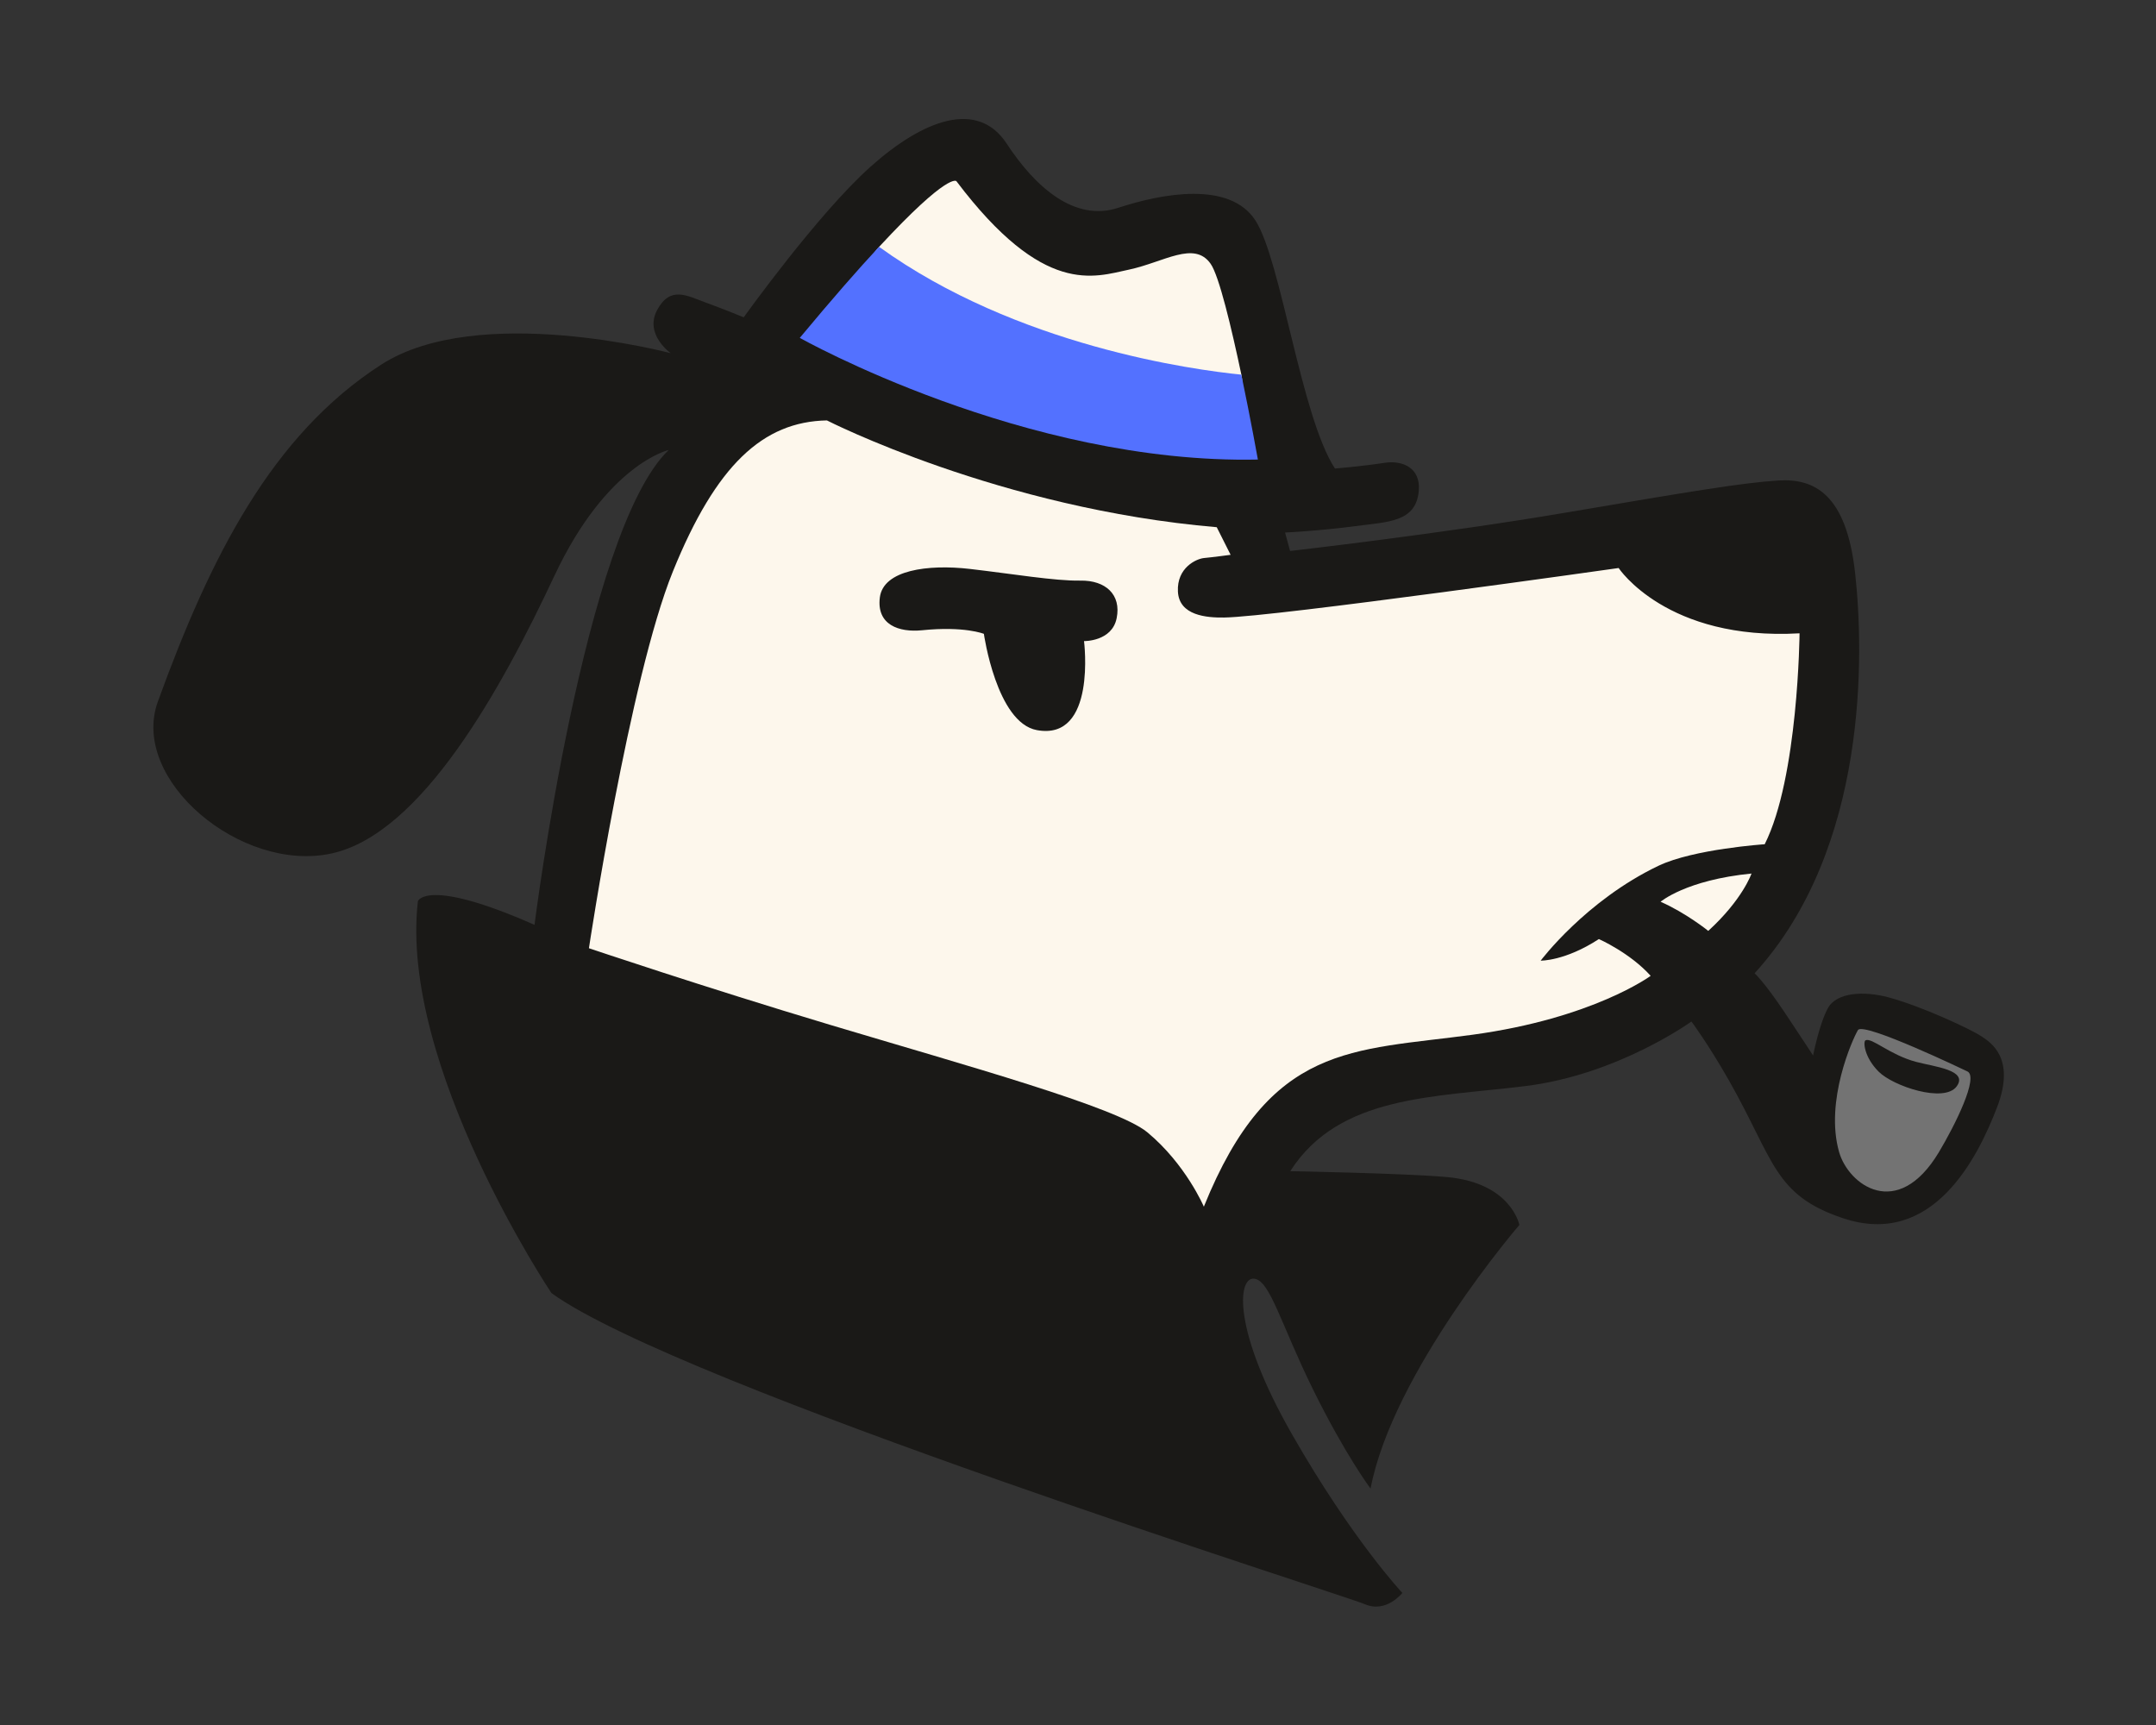 <?xml version="1.0" encoding="UTF-8" standalone="no" ?>
<!DOCTYPE svg PUBLIC "-//W3C//DTD SVG 1.1//EN" "http://www.w3.org/Graphics/SVG/1.1/DTD/svg11.dtd">
<svg xmlns="http://www.w3.org/2000/svg" xmlns:xlink="http://www.w3.org/1999/xlink" version="1.1" width="1280" height="1024" viewBox="0 0 1280 1024" xml:space="preserve">
<rect x="0" y="0" width="1280" height="1024" fill="#333333" stroke="none"/>
<desc>Created with Fabric.js 5.3.0</desc>
<defs>
</defs>
<g transform="matrix(1 0 0 1 640 512)" id="background-logo"  >
<rect style="stroke: none; stroke-width: 0; stroke-dasharray: none; stroke-linecap: butt; stroke-dashoffset: 0; stroke-linejoin: miter; stroke-miterlimit: 4; fill: rgb(255,255,255); fill-opacity: 0; fill-rule: nonzero; opacity: 1;"  paint-order="stroke"  x="-640" y="-512" rx="0" ry="0" width="1280" height="1024" />
</g>
<g transform="matrix(5.205 0 0 5.205 640.379 512.182)" id="logo-logo"  >
<g style=""  paint-order="stroke"   >
		<g transform="matrix(0.87 0 0 0.87 0 0)"  >
<path style="stroke: none; stroke-width: 1; stroke-dasharray: none; stroke-linecap: butt; stroke-dashoffset: 0; stroke-linejoin: miter; stroke-miterlimit: 4; fill: rgb(26,25,23); fill-rule: nonzero; opacity: 1;"  paint-order="stroke"  transform=" translate(-360.138, -359.997)" d="M 387.2 316.7 L 387.86 319.12 C 387.86 319.12 407.87 316.84 424.13 314.07 C 440.39 311.31 447.2 310.17 451.89 309.88 C 456.57 309.59 460.79 311.63 461.94 322.02 C 463.09 332.41 463.73 358.07 448.76 374.48 C 448.76 374.48 450.02 375.59 452.76 379.7 C 455.1 383.21 456.43 385.26 456.43 385.26 C 456.43 385.26 457.22 381.18 458.36 379.07 C 459.5 376.95 463.14 376.78 466.3 377.63 C 470.87 378.86 477.3 381.93 478.47 382.72 C 479.64 383.51 483.06 385.53 480.54 392.07 C 478.02 398.62 472.13 410.52 460.36 406.59 C 451.25 403.55 451.35 398.99 445.37 388.48 C 442.66 383.72 440.48 380.8 440.48 380.8 C 440.48 380.8 430.91 387.73 418.82 389.25 C 406.73 390.77 394.3 390.4 387.88 400.42 C 387.88 400.42 402.71 400.69 408.39 401.19 C 416.87 401.95 417.92 407.47 417.92 407.47 C 417.92 407.47 401.33 426.74 398.41 442.03 C 398.41 442.03 395.13 437.68 390.87 429.04 C 386.61 420.4 385.21 414.63 383.1 414.51 C 380.99 414.39 380.27 421.22 388.15 434.98 C 396.02 448.74 402.58 455.71 402.58 455.71 C 402.58 455.71 400.46 458.4 397.67 457.19 C 394.88 455.98 307.74 428.52 291.02 416.4 C 291.02 416.4 271.04 386.56 273.51 365.03 C 273.51 365.03 274.58 361.85 288.8 368.13 C 288.8 368.13 295.3 316.53 306.39 305.88 C 306.39 305.88 298.29 307.7 291.4 322.39 C 284.51 337.08 274.04 356.18 262.2 358.77 C 250.35 361.36 235.7 349.1 239.42 338.86 C 246.33 319.82 254.38 303.94 268.67 294.71 C 281.42 286.47 306.66 293.19 306.66 293.19 C 306.66 293.19 303.17 290.74 304.87 287.55 C 306.6 284.31 308.8 285.66 311.24 286.55 C 313.69 287.44 316.23 288.49 316.23 288.49 C 316.23 288.49 325.91 274.95 332.85 268.75 C 339.8 262.54 346.9 259.93 350.7 265.71 C 354.49 271.5 359.65 276 365.34 274.13 C 371.03 272.26 379.98 270.56 383.34 275.83 C 386.7 281.09 389.28 301.46 393.74 308.31 C 393.74 308.31 397.13 308.04 400.28 307.56 C 402.5 307.22 405.01 308.14 404.73 311.25 C 404.37 315.34 400.72 315.3 396.42 315.86 C 391.78 316.48 387.2 316.7 387.2 316.7 z" stroke-linecap="round" />
</g>
		<g transform="matrix(0.87 0 0 0.87 93.997 28.225)"  >
<path style="stroke: none; stroke-width: 1; stroke-dasharray: none; stroke-linecap: butt; stroke-dashoffset: 0; stroke-linejoin: miter; stroke-miterlimit: 4; fill: rgb(115,115,115); fill-rule: nonzero; opacity: 1;"  paint-order="stroke"  transform=" translate(-468.152, -392.431)" d="M 462.28 381.92 C 461.58 383.08 457.91 391.25 459.81 397.9 C 461.03 402.2 467.45 406.99 472.89 397.93 C 475.02 394.37 478.17 388.03 476.62 387.33 C 476.61 387.33 462.97 380.76 462.28 381.92 z M 465 387.37 C 463.09 385.46 462.95 383.42 463.27 383.26 C 464.09 382.85 466.4 385.14 469.89 386.08 C 472.28 386.72 476.78 387.15 475.23 389.29 C 473.61 391.52 466.91 389.28 465 387.37 z" stroke-linecap="round" />
</g>
		<g transform="matrix(0.87 0 0 0.87 13.186 -19.284)"  >
<path style="stroke: none; stroke-width: 1; stroke-dasharray: none; stroke-linecap: butt; stroke-dashoffset: 0; stroke-linejoin: miter; stroke-miterlimit: 4; fill: rgb(253,247,236); fill-rule: nonzero; opacity: 1;"  paint-order="stroke"  transform=" translate(-375.29, -337.838)" d="M 436.43 365.11 C 436.43 365.11 439.74 362.26 448.35 361.41 C 448.35 361.41 447.21 364.79 442.68 368.93 C 442.68 368.92 439.72 366.55 436.43 365.11 z M 334.33 291.45 C 334.33 291.45 345.13 298.27 373.89 302.65 C 373.89 302.65 382.69 301.84 381.47 296.02 C 380.16 289.83 378.55 283.06 377.44 281.48 C 375.29 278.41 371.33 281.26 366.75 282.24 C 362.17 283.21 355.56 285.81 344.11 270.65 C 344.11 270.65 343.13 269.37 333.97 279.26 C 331.27 282.17 330.15 289.01 334.33 291.45 z M 454.65 329.92 C 454.65 329.92 454.49 348.82 450.08 357.57 C 450.08 357.57 440.78 358.19 436.16 360.39 C 426.61 364.95 420.71 372.83 420.71 372.83 C 420.71 372.83 423.89 372.9 428.34 370 C 428.34 370 432.39 371.78 435.13 374.82 C 435.13 374.82 427.59 380.39 411.79 382.54 C 395.99 384.69 385.23 383.59 376.55 405.08 C 376.55 405.08 374.18 399.51 369.14 395.33 C 365.14 392.02 345.45 386.61 327.5 381.23 C 310.98 376.28 295.93 371.2 295.93 371.2 C 295.93 371.2 301.26 335.83 306.93 321.83 C 312.6 307.83 318.76 302.17 327.13 302.01 C 327.13 302.01 349.79 313.59 378.24 316.01 L 380.06 319.63 C 380.06 319.63 377.57 319.96 376.58 320.05 C 375.59 320.14 372.99 321.3 373.15 324.45 C 373.31 327.61 376.94 327.88 379.2 327.85 C 385.75 327.77 430.93 321.36 430.93 321.36 C 430.93 321.36 437.22 330.92 454.65 329.92 z M 360.35 323.01 C 357.04 323.07 351.42 322.12 345.88 321.48 C 340.34 320.84 334.52 321.63 334.07 325.22 C 333.62 328.81 336.57 329.82 339.59 329.52 C 345.17 328.95 347.71 329.99 347.71 329.99 C 347.71 329.99 349.36 341.64 354.66 342.61 C 362.52 344.05 360.84 330.94 360.84 330.94 C 360.84 330.94 364.51 331.01 365.12 327.93 C 365.74 324.85 363.67 322.95 360.35 323.01 z" stroke-linecap="round" />
</g>
		<g transform="matrix(0.87 0 0 0.87 -5.681 -58.116)"  >
<path style="stroke: none; stroke-width: 1; stroke-dasharray: none; stroke-linecap: butt; stroke-dashoffset: 0; stroke-linejoin: miter; stroke-miterlimit: 4; fill: rgb(83,113,255); fill-rule: nonzero; opacity: 1;"  paint-order="stroke"  transform=" translate(-353.61, -293.214)" d="M 383.64 307.15 C 353.06 307.8 323.58 291.2 323.58 291.2 C 327.87 286.04 331.27 282.17 333.97 279.26 C 352.01 292.28 375.24 295.4 381.47 296.02 C 382.69 301.84 383.64 307.15 383.64 307.15 z" stroke-linecap="round" />
</g>
</g>
</g>
</svg>